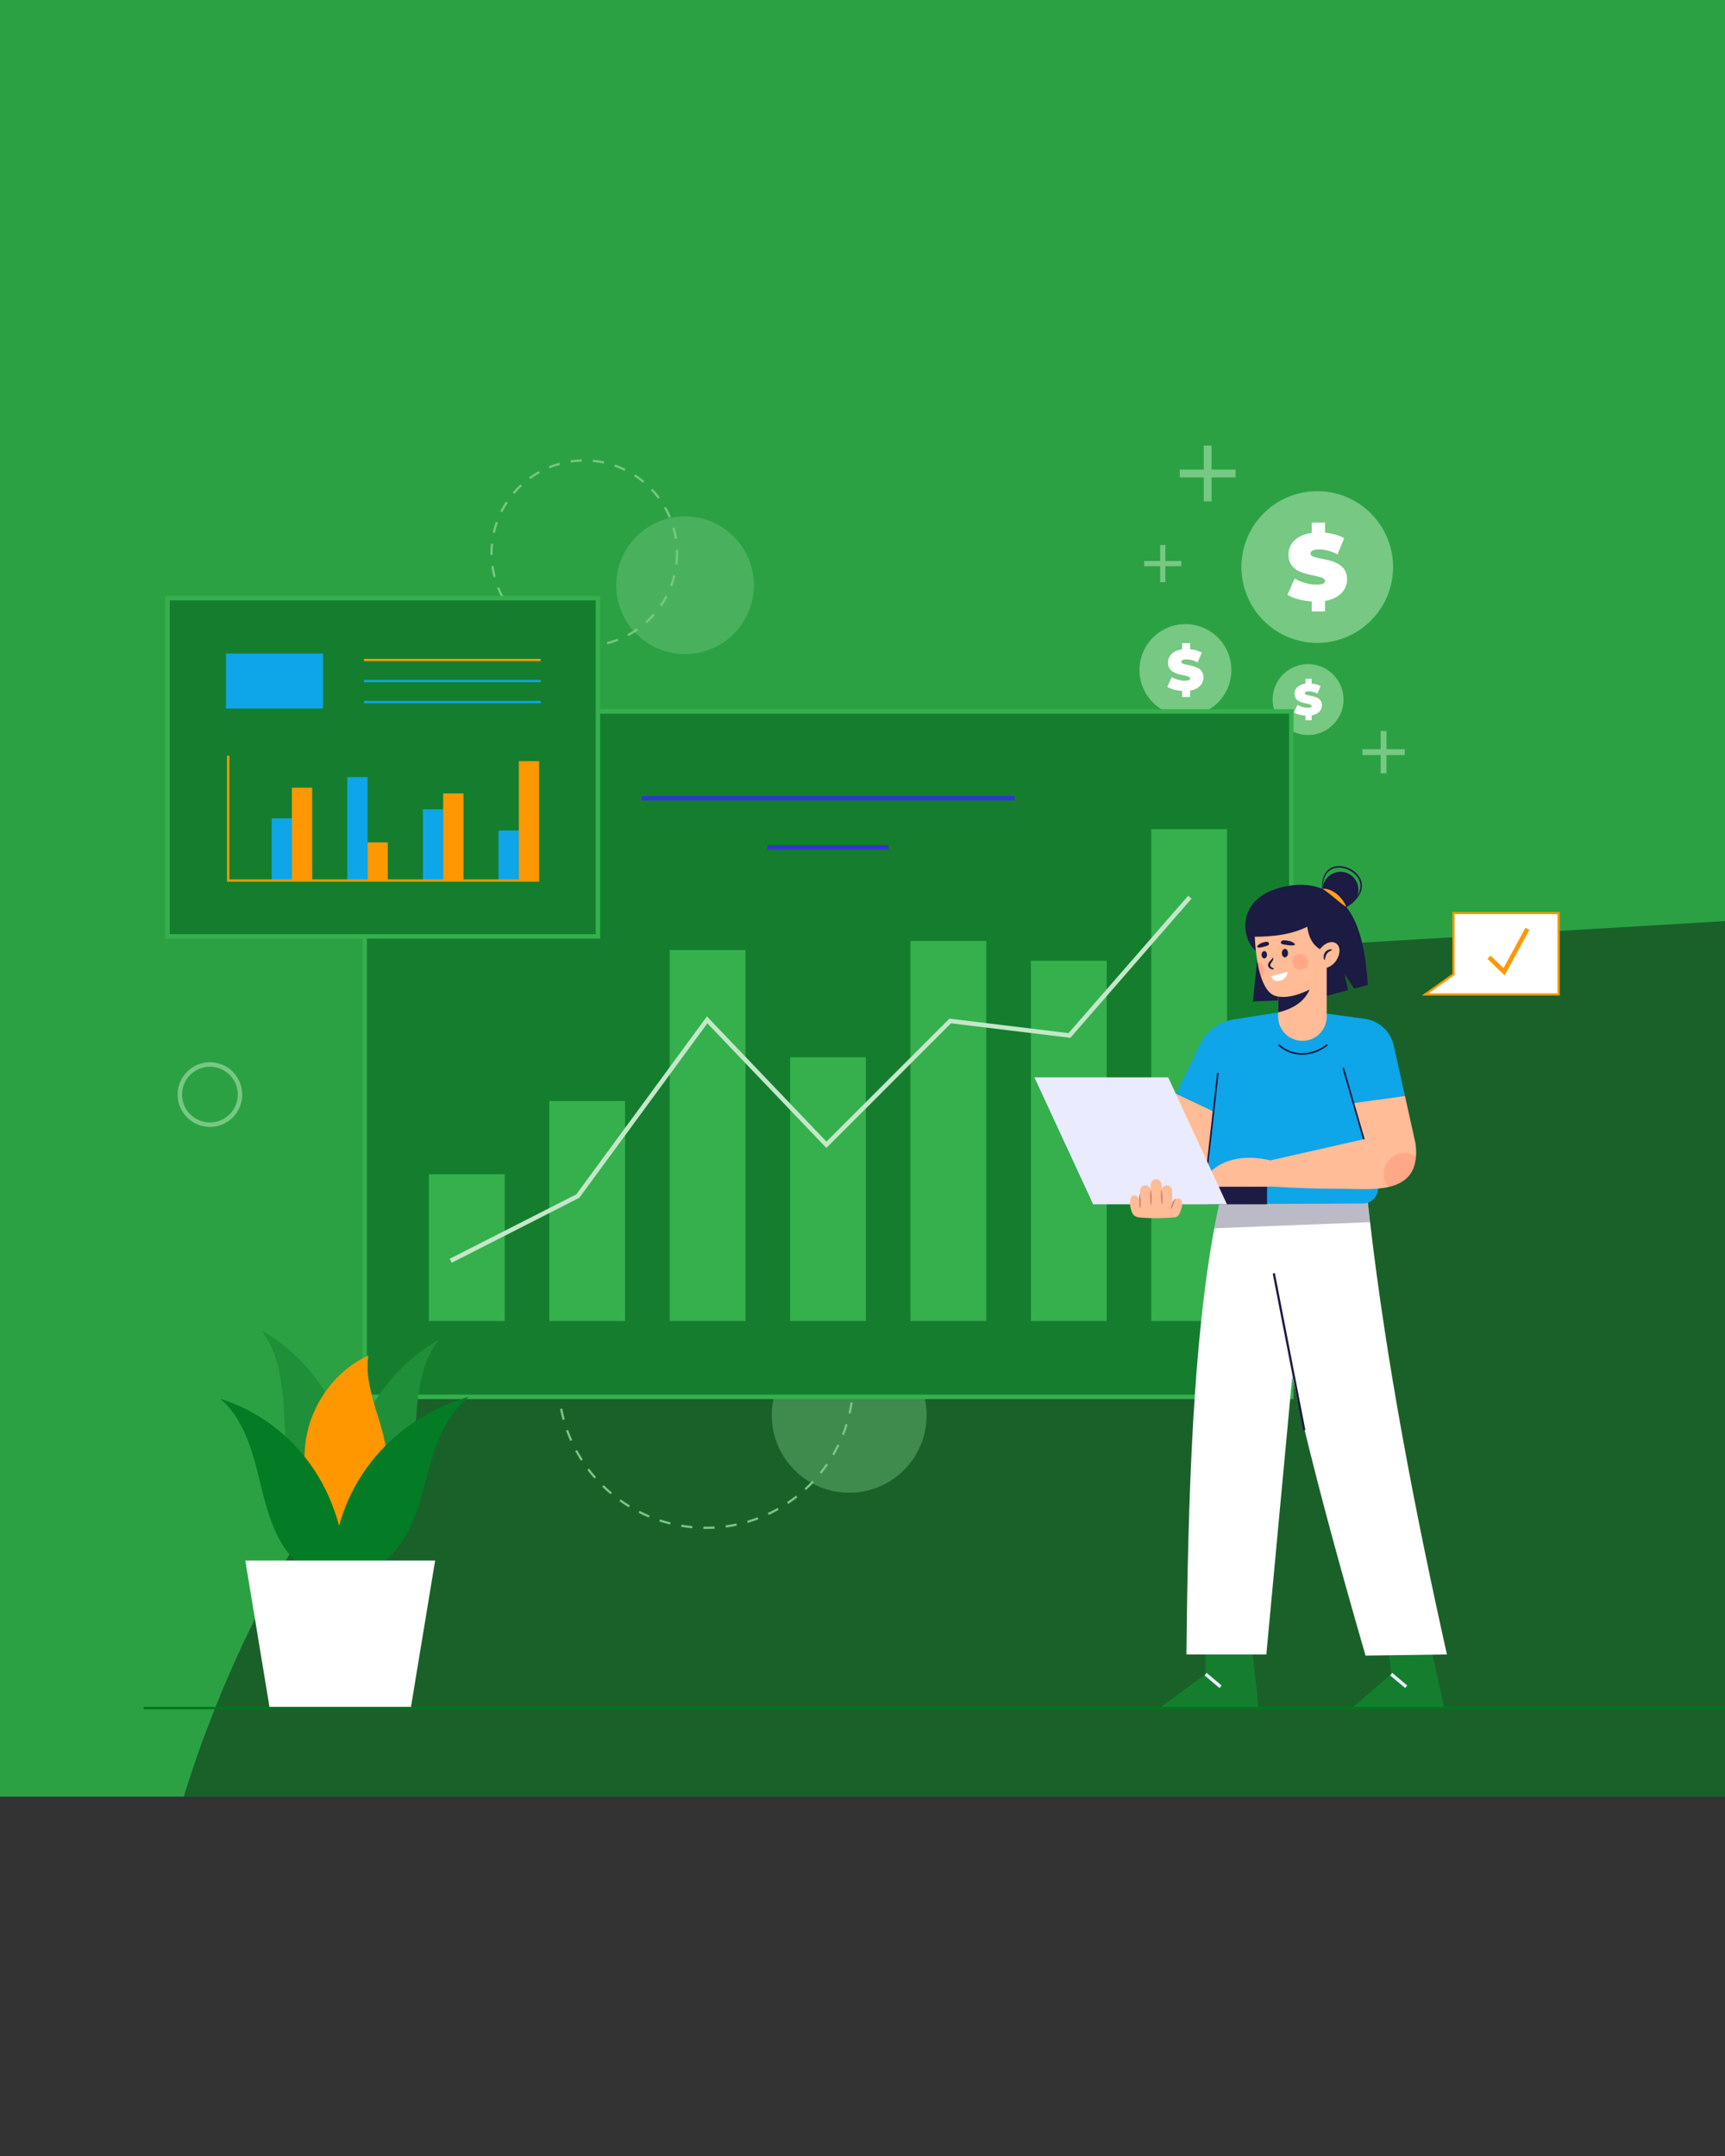 <svg width="720" height="900" viewBox="0 0 720 900" fill="none" xmlns="http://www.w3.org/2000/svg">
<rect x="0" y="0" width="720" height="900" fill="#333333" stroke="none"/>
<g clip-path="url(#clip0_2_37937)">
<rect width="720" height="900" fill="#2CA144"/>
<path d="M54 900C54 632.673 262.307 411.645 529.165 395.818L720 384.5V900H54Z" fill="black" fill-opacity="0.4"/>
<path d="M572.18 259.087C584.539 246.722 584.539 226.674 572.18 214.309C559.822 201.944 539.785 201.944 527.427 214.309C515.069 226.674 515.069 246.722 527.427 259.087C539.785 271.452 559.822 271.452 572.18 259.087Z" fill="#76C882"/>
<path d="M553.06 250.873V255.253H547.494V251.067C543.548 250.828 539.725 249.767 537.358 248.303L540.354 241.517C542.96 243.055 546.43 244.042 549.467 244.042C552.11 244.042 553.06 243.491 553.06 242.541C553.06 239.066 537.793 241.871 537.793 231.568C537.793 227.106 541.028 223.356 547.498 222.45V218.149H553.063V222.369C555.982 222.644 558.822 223.397 561.07 224.659L558.271 231.408C555.546 230.026 552.985 229.356 550.577 229.356C547.852 229.356 546.984 230.146 546.984 231.095C546.984 234.41 562.251 231.647 562.251 241.83C562.251 246.091 559.172 249.804 553.06 250.869V250.873Z" fill="white"/>
<path d="M494.786 298.893C505.374 298.893 513.957 290.305 513.957 279.711C513.957 269.118 505.374 260.53 494.786 260.53C484.198 260.53 475.615 269.118 475.615 279.711C475.615 290.305 484.198 298.893 494.786 298.893Z" fill="#76C882"/>
<path d="M496.759 288.297V290.949H493.39V288.412C491 288.267 488.681 287.623 487.248 286.736L489.064 282.624C490.643 283.555 492.746 284.155 494.585 284.155C496.186 284.155 496.759 283.82 496.759 283.246C496.759 281.142 487.508 282.84 487.508 276.598C487.508 273.894 489.466 271.622 493.386 271.074V268.467H496.755V271.026C498.523 271.193 500.243 271.648 501.606 272.415L499.908 276.505C498.259 275.667 496.707 275.261 495.248 275.261C493.598 275.261 493.074 275.741 493.074 276.315C493.074 278.322 502.324 276.65 502.324 282.818C502.324 285.399 500.459 287.649 496.755 288.293L496.759 288.297Z" fill="white"/>
<path d="M560.387 295.37C562.233 287.407 557.278 279.454 549.319 277.607C541.36 275.759 533.411 280.718 531.565 288.681C529.719 296.644 534.674 304.597 542.633 306.444C550.592 308.292 558.541 303.334 560.387 295.37Z" fill="#76C882"/>
<path d="M547.468 298.636V300.685H544.866V298.729C543.023 298.618 541.233 298.122 540.127 297.437L541.527 294.264C542.744 294.982 544.367 295.444 545.785 295.444C547.021 295.444 547.464 295.187 547.464 294.744C547.464 293.12 540.328 294.431 540.328 289.615C540.328 287.53 541.84 285.775 544.866 285.354V283.343H547.468V285.317C548.83 285.447 550.159 285.798 551.213 286.39L549.903 289.545C548.629 288.9 547.431 288.584 546.307 288.584C545.033 288.584 544.628 288.952 544.628 289.396C544.628 290.945 551.764 289.653 551.764 294.413C551.764 296.405 550.327 298.141 547.468 298.64V298.636Z" fill="white"/>
<path d="M486.4 227.512H484.237V243.025H486.4V227.512Z" fill="#76C882"/>
<path d="M493.07 234.188H477.566V236.352H493.07V234.188Z" fill="#76C882"/>
<path d="M505.697 186H502.448V209.301H505.697V186Z" fill="#76C882"/>
<path d="M515.718 196.022H492.43V199.274H515.718V196.022Z" fill="#76C882"/>
<path d="M578.727 305.151H576.266V322.795H578.727V305.151Z" fill="#76C882"/>
<path d="M586.314 312.742H568.68V315.204H586.314V312.742Z" fill="#76C882"/>
<path opacity="0.4" d="M306.241 264.613C317.453 253.395 317.453 235.208 306.241 223.991C295.03 212.773 276.853 212.773 265.642 223.991C254.43 235.208 254.43 253.395 265.642 264.613C276.853 275.83 295.03 275.83 306.241 264.613Z" fill="#76C882"/>
<path opacity="0.4" d="M354.453 623.138C372.296 623.138 386.761 608.665 386.761 590.812C386.761 572.959 372.296 558.486 354.453 558.486C336.61 558.486 322.145 572.959 322.145 590.812C322.145 608.665 336.61 623.138 354.453 623.138Z" fill="#76C882"/>
<path d="M294.62 638.227C294.282 638.227 293.943 638.227 293.604 638.219L293.619 637.288C295.153 637.314 296.709 637.281 298.235 637.191L298.291 638.123C297.077 638.193 295.845 638.231 294.62 638.231V638.227ZM288.925 637.97C287.373 637.828 285.809 637.627 284.279 637.37L284.432 636.454C285.939 636.707 287.48 636.905 289.007 637.046L288.921 637.974L288.925 637.97ZM302.951 637.672L302.829 636.748C304.347 636.543 305.877 636.279 307.378 635.962L307.571 636.875C306.052 637.199 304.496 637.467 302.955 637.676L302.951 637.672ZM279.689 636.417C278.178 636.044 276.663 635.605 275.185 635.12L275.475 634.234C276.927 634.715 278.42 635.143 279.909 635.512L279.685 636.417H279.689ZM312.109 635.724L311.848 634.83C313.319 634.398 314.793 633.903 316.222 633.362L316.55 634.234C315.094 634.785 313.602 635.288 312.105 635.724H312.109ZM270.789 633.482C269.352 632.882 267.918 632.219 266.53 631.515L266.951 630.684C268.317 631.381 269.728 632.033 271.146 632.621L270.789 633.482ZM320.864 632.413L320.47 631.571C321.858 630.923 323.236 630.211 324.572 629.459L325.03 630.271C323.675 631.035 322.275 631.757 320.868 632.416L320.864 632.413ZM262.435 629.232C261.106 628.424 259.792 627.552 258.526 626.643L259.07 625.887C260.317 626.781 261.612 627.638 262.923 628.435L262.439 629.232H262.435ZM329.017 627.813L328.499 627.038C329.776 626.185 331.031 625.273 332.237 624.33L332.81 625.064C331.585 626.021 330.309 626.949 329.017 627.813ZM254.822 623.768C253.628 622.77 252.459 621.708 251.346 620.624L251.997 619.958C253.095 621.027 254.245 622.069 255.422 623.056L254.822 623.772V623.768ZM336.391 622.036L335.766 621.347C336.897 620.315 338.003 619.224 339.057 618.11L339.734 618.747C338.666 619.879 337.541 620.986 336.391 622.036ZM248.114 617.227C247.083 616.062 246.086 614.84 245.148 613.6L245.888 613.037C246.812 614.259 247.794 615.462 248.811 616.613L248.114 617.227ZM342.816 615.22L342.094 614.635C343.062 613.439 343.993 612.195 344.864 610.94L345.627 611.469C344.745 612.747 343.795 614.009 342.816 615.224V615.22ZM242.46 609.76C241.615 608.448 240.811 607.093 240.074 605.726L240.893 605.283C241.622 606.627 242.411 607.964 243.245 609.253L242.464 609.76H242.46ZM348.147 607.514L347.343 607.044C348.117 605.718 348.854 604.351 349.524 602.973L350.362 603.383C349.681 604.783 348.933 606.173 348.147 607.517V607.514ZM237.996 601.528C237.36 600.109 236.772 598.645 236.247 597.185L237.122 596.869C237.639 598.31 238.22 599.748 238.845 601.148L237.996 601.528ZM352.261 599.088L351.397 598.746C351.963 597.319 352.48 595.856 352.938 594.388L353.828 594.664C353.362 596.153 352.838 597.643 352.264 599.088H352.261ZM234.829 592.716C234.415 591.215 234.054 589.68 233.756 588.153L234.669 587.974C234.963 589.479 235.316 590.991 235.726 592.47L234.829 592.716ZM355.045 590.138L354.137 589.93C354.479 588.436 354.77 586.909 354.997 585.393L355.916 585.531C355.685 587.073 355.387 588.622 355.041 590.138H355.045ZM233.031 583.52C232.848 581.974 232.725 580.402 232.658 578.849L233.589 578.808C233.652 580.342 233.775 581.888 233.954 583.412L233.031 583.52ZM356.445 580.871L355.518 580.801C355.629 579.277 355.689 577.724 355.689 576.186H356.62C356.62 577.746 356.56 579.322 356.445 580.871ZM355.685 575.564C355.67 574.029 355.596 572.476 355.469 570.949L356.396 570.871C356.527 572.42 356.601 573.992 356.616 575.553L355.685 575.56V575.564ZM233.567 574.186L232.636 574.156C232.684 572.595 232.796 571.023 232.96 569.481L233.887 569.582C233.723 571.102 233.615 572.651 233.567 574.189V574.186ZM354.904 566.368C354.658 564.852 354.353 563.328 353.995 561.839L354.9 561.623C355.265 563.135 355.574 564.68 355.823 566.219L354.904 566.368ZM234.553 565.008L233.637 564.837C233.92 563.302 234.266 561.764 234.665 560.263L235.566 560.501C235.175 561.98 234.832 563.496 234.557 565.008H234.553ZM352.744 557.395C352.275 555.939 351.743 554.479 351.162 553.06L352.022 552.706C352.61 554.147 353.154 555.63 353.63 557.108L352.744 557.395ZM236.913 556.088L236.035 555.782C236.548 554.311 237.122 552.84 237.743 551.413L238.596 551.786C237.982 553.19 237.416 554.639 236.913 556.092V556.088ZM349.253 548.858C348.568 547.491 347.819 546.128 347.034 544.813L347.831 544.333C348.631 545.67 349.39 547.052 350.087 548.441L349.253 548.858ZM240.602 547.622L239.78 547.186C240.509 545.808 241.298 544.445 242.129 543.126L242.914 543.622C242.095 544.918 241.317 546.262 240.599 547.618L240.602 547.622ZM344.514 540.947C343.628 539.696 342.686 538.459 341.711 537.282L342.429 536.69C343.419 537.889 344.376 539.141 345.277 540.415L344.518 540.951L344.514 540.947ZM245.527 539.815L244.779 539.26C245.706 538.008 246.692 536.779 247.712 535.602L248.416 536.213C247.411 537.372 246.439 538.586 245.527 539.819V539.815ZM338.636 533.833C337.571 532.727 336.454 531.651 335.312 530.626L335.933 529.934C337.091 530.973 338.226 532.068 339.306 533.189L338.636 533.833ZM251.565 532.835L250.91 532.176C252.016 531.077 253.173 530.008 254.357 528.999L254.96 529.706C253.795 530.701 252.652 531.755 251.565 532.835ZM331.76 527.68C330.543 526.749 329.277 525.848 327.993 525.006L328.503 524.227C329.806 525.08 331.094 525.993 332.326 526.943L331.76 527.68ZM258.582 526.842L258.031 526.09C259.286 525.17 260.592 524.287 261.914 523.468L262.405 524.257C261.102 525.065 259.818 525.937 258.582 526.842ZM324.036 522.63C322.692 521.888 321.304 521.192 319.908 520.555L320.295 519.706C321.709 520.35 323.12 521.061 324.486 521.814L324.036 522.63ZM266.411 521.97L265.979 521.143C267.36 520.425 268.782 519.747 270.212 519.136L270.576 519.993C269.173 520.596 267.77 521.259 266.411 521.97ZM315.634 518.797C314.194 518.268 312.719 517.791 311.245 517.374L311.498 516.476C312.995 516.901 314.495 517.385 315.958 517.922L315.638 518.797H315.634ZM274.883 518.339L274.582 517.456C276.052 516.953 277.564 516.503 279.071 516.111L279.302 517.013C277.817 517.396 276.331 517.84 274.88 518.335L274.883 518.339ZM306.76 516.29C305.263 515.989 303.729 515.739 302.203 515.549L302.319 514.625C303.867 514.819 305.423 515.072 306.942 515.378L306.756 516.29H306.76ZM283.814 516.033L283.65 515.117C285.176 514.845 286.736 514.625 288.288 514.469L288.381 515.396C286.851 515.553 285.314 515.769 283.81 516.033H283.814ZM297.606 515.154C296.072 515.08 294.516 515.065 292.99 515.102L292.964 514.171C294.516 514.13 296.094 514.149 297.651 514.223L297.606 515.154Z" fill="#76C882"/>
<path d="M244.235 270.147L244.228 269.216C245.761 269.201 247.303 269.097 248.81 268.903L248.929 269.827C247.384 270.024 245.806 270.132 244.239 270.147H244.235ZM239.537 269.909C237.981 269.738 236.421 269.47 234.899 269.112L235.111 268.207C236.596 268.553 238.119 268.818 239.638 268.985L239.537 269.913V269.909ZM253.549 268.944L253.318 268.043C254.8 267.667 256.27 267.197 257.692 266.646L258.027 267.514C256.568 268.08 255.06 268.561 253.545 268.944H253.549ZM230.387 267.76C228.921 267.22 227.469 266.587 226.073 265.875L226.497 265.045C227.86 265.741 229.274 266.359 230.707 266.885L230.387 267.76ZM262.308 265.547L261.869 264.724C263.213 264.005 264.531 263.197 265.781 262.322L266.314 263.086C265.029 263.983 263.682 264.81 262.304 265.547H262.308ZM222.019 263.484C220.723 262.612 219.465 261.648 218.281 260.624L218.888 259.92C220.046 260.918 221.274 261.86 222.54 262.709L222.019 263.48V263.484ZM270.003 260.165L269.381 259.473C270.52 258.456 271.607 257.357 272.616 256.21L273.316 256.824C272.285 258.001 271.168 259.126 270.003 260.169V260.165ZM214.909 257.342C213.855 256.188 212.861 254.955 211.953 253.681L212.712 253.141C213.598 254.385 214.57 255.588 215.597 256.716L214.909 257.342ZM276.205 253.107L275.438 252.582C276.301 251.319 277.102 249.997 277.805 248.641L278.632 249.073C277.909 250.459 277.09 251.819 276.205 253.107ZM209.459 249.692C208.711 248.317 208.037 246.883 207.46 245.435L208.324 245.092C208.886 246.507 209.545 247.908 210.274 249.249L209.459 249.696V249.692ZM280.556 244.772L279.685 244.444C280.225 243.014 280.683 241.535 281.044 240.052L281.948 240.272C281.576 241.792 281.111 243.308 280.556 244.772ZM205.986 240.961C205.588 239.449 205.279 237.896 205.063 236.346L205.986 236.22C206.194 237.736 206.496 239.252 206.887 240.727L205.986 240.965V240.961ZM282.786 235.639L281.863 235.527C282.041 234.015 282.135 232.473 282.135 230.938C282.135 230.476 282.127 230.011 282.108 229.549L283.039 229.516C283.058 229.989 283.065 230.465 283.065 230.938C283.065 232.506 282.972 234.089 282.786 235.635V235.639ZM204.702 231.653C204.698 231.415 204.694 231.18 204.694 230.942C204.694 229.612 204.761 228.268 204.895 226.953L205.822 227.046C205.692 228.331 205.625 229.642 205.625 230.942C205.625 231.173 205.625 231.408 205.632 231.639L204.702 231.653ZM281.673 224.975C281.438 223.463 281.107 221.955 280.69 220.487L281.587 220.234C282.012 221.739 282.35 223.284 282.592 224.834L281.673 224.979V224.975ZM206.559 222.506L205.651 222.301C205.993 220.774 206.436 219.25 206.961 217.776L207.836 218.088C207.322 219.526 206.894 221.012 206.559 222.506ZM279.175 216.148C278.587 214.74 277.902 213.354 277.146 212.028L277.954 211.567C278.728 212.926 279.428 214.345 280.031 215.787L279.171 216.148H279.175ZM209.638 213.861L208.804 213.444C209.504 212.047 210.293 210.673 211.156 209.365L211.934 209.879C211.093 211.157 210.319 212.498 209.638 213.861ZM274.641 208.181C273.733 206.956 272.739 205.771 271.693 204.657L272.37 204.017C273.446 205.153 274.462 206.367 275.393 207.626L274.645 208.181H274.641ZM214.693 206.203L213.982 205.6C214.994 204.408 216.085 203.261 217.232 202.199L217.865 202.881C216.744 203.92 215.676 205.037 214.689 206.203H214.693ZM268.342 201.51C267.17 200.531 265.923 199.614 264.642 198.787L265.148 198.005C266.459 198.854 267.736 199.793 268.938 200.795L268.342 201.51ZM221.416 199.961L220.869 199.208C222.134 198.288 223.467 197.435 224.833 196.676L225.287 197.488C223.955 198.229 222.652 199.063 221.42 199.961H221.416ZM260.644 196.527C259.271 195.856 257.845 195.264 256.4 194.761L256.706 193.882C258.184 194.392 259.647 195.003 261.054 195.689L260.644 196.527ZM229.423 195.499L229.069 194.638C230.517 194.046 232.018 193.536 233.525 193.126L233.771 194.024C232.301 194.426 230.834 194.925 229.423 195.502V195.499ZM251.974 193.525C250.485 193.204 248.955 192.97 247.433 192.828L247.518 191.901C249.078 192.046 250.642 192.284 252.168 192.612L251.971 193.521L251.974 193.525ZM238.268 193.078L238.134 192.158C239.675 191.93 241.253 191.793 242.821 191.752L242.847 192.683C241.317 192.724 239.776 192.858 238.272 193.078H238.268Z" fill="#76C882"/>
<path d="M87.621 470.426C80.179 470.426 74.126 464.37 74.126 456.925C74.126 449.479 80.179 443.423 87.621 443.423C95.062 443.423 101.115 449.479 101.115 456.925C101.115 464.37 95.062 470.426 87.621 470.426ZM87.621 445.285C81.207 445.285 75.987 450.507 75.987 456.925C75.987 463.342 81.207 468.564 87.621 468.564C94.034 468.564 99.254 463.342 99.254 456.925C99.254 450.507 94.034 445.285 87.621 445.285Z" fill="#76C882"/>
<path d="M538.98 296.986H152.21V583.096H538.98V296.986Z" fill="#147E2E"/>
<path d="M539.911 584.028H151.279V296.055H539.911V584.028ZM153.141 582.166H538.05V297.918H153.141V582.166Z" fill="#35B04D"/>
<path d="M210.654 490.171H179.013V551.437H210.654V490.171Z" fill="#35B04D"/>
<path d="M260.909 459.618H229.267V551.437H260.909V459.618Z" fill="#35B04D"/>
<path d="M311.164 396.605H279.522V551.437H311.164V396.605Z" fill="#35B04D"/>
<path d="M361.419 441.34H329.777V551.436H361.419V441.34Z" fill="#35B04D"/>
<path d="M411.674 392.786H380.032V551.436H411.674V392.786Z" fill="#35B04D"/>
<path d="M461.927 401.075H430.286V551.438H461.927V401.075Z" fill="#35B04D"/>
<path d="M512.182 346.137H480.541V551.438H512.182V346.137Z" fill="#35B04D"/>
<path d="M188.554 527.127L187.709 525.466L240.558 498.563L295.06 424.287L344.961 476.547L396.258 425.218L446.007 431.267L495.937 373.908L497.341 375.133L446.762 433.233L396.932 427.177L344.928 479.21L295.25 427.181L241.798 500.023L188.554 527.127Z" fill="#C4E7C9"/>
<path d="M423.459 332.305H267.733V334.168H423.459V332.305Z" fill="#3335CF"/>
<path d="M370.895 352.79H320.298V354.653H370.895V352.79Z" fill="#3335CF"/>
<path d="M145.963 637.807C148.997 621.798 147.024 604.762 140.424 590.016C133.824 575.27 122.634 562.897 109.035 555.306C115.922 564.048 117.698 576.045 118.398 587.424C119.094 598.806 119.045 610.554 123.17 621.079C127.294 631.605 137.036 640.719 147.69 639.397L145.959 637.803L145.963 637.807Z" fill="#208F39"/>
<path d="M146.187 641.842C143.153 625.834 145.126 608.797 151.727 594.052C158.327 579.306 169.517 566.933 183.115 559.342C176.228 568.084 174.453 580.081 173.753 591.459C173.057 602.842 173.105 614.589 168.981 625.115C164.852 635.641 155.114 644.755 144.46 643.433L146.191 641.838L146.187 641.842Z" fill="#208F39"/>
<path d="M133.977 634.228C127.113 622.797 125.24 608.13 128.989 595.168C132.738 582.206 142.04 571.189 153.755 565.833C151.291 582.225 163.464 598.055 161.286 614.491C159.879 625.133 151.89 634.437 142.055 636.902L133.977 634.228Z" fill="#FF9800"/>
<path d="M138.973 656.224C138.943 639.892 144.557 623.6 154.727 610.512C164.893 597.428 179.556 587.624 195.857 583.013C186.603 590.15 182.229 601.543 179.154 612.561C176.075 623.574 173.738 635.11 167.115 644.57C160.493 654.034 148.067 660.94 136.776 657.424L138.976 656.221L138.973 656.224Z" fill="#037C25"/>
<path d="M144.103 657.102C144.129 640.77 138.973 624.478 129.64 611.39C120.308 598.305 106.847 588.502 91.882 583.891C100.381 591.027 104.394 602.421 107.219 613.438C110.045 624.452 112.193 635.987 118.272 645.448C124.351 654.912 135.76 661.818 146.124 658.302L144.103 657.098V657.102Z" fill="#037C25"/>
<path d="M171.486 712.832H112.528L102.392 651.41H181.623L171.486 712.832Z" fill="white"/>
<path d="M249.574 249.689H69.93V390.878H249.574V249.689Z" fill="#147E2E"/>
<path d="M250.505 391.81H69V248.759H250.505V391.81ZM70.861 389.948H248.643V250.621H70.861V389.948Z" fill="#35B04D"/>
<path d="M134.852 272.821H94.336V295.776H134.852V272.821Z" fill="#0EA5E9"/>
<path d="M225.65 275.035H151.94V276.011H225.65V275.035Z" fill="#FF9800"/>
<path d="M225.65 283.81H151.94V284.786H225.65V283.81Z" fill="#0EA5E9"/>
<path d="M225.65 292.586H151.94V293.562H225.65V292.586Z" fill="#0EA5E9"/>
<path d="M121.842 341.577H113.38V367.806H121.842V341.577Z" fill="#0EA5E9"/>
<path d="M130.303 328.814H121.842V367.803H130.303V328.814Z" fill="#FF9800"/>
<path d="M153.409 324.403H144.947V367.642H153.409V324.403Z" fill="#0EA5E9"/>
<path d="M161.87 351.638H153.409V367.639H161.87V351.638Z" fill="#FF9800"/>
<path d="M184.977 337.827H176.515V367.769H184.977V337.827Z" fill="#0EA5E9"/>
<path d="M193.437 331.208H184.976V367.769H193.437V331.208Z" fill="#FF9800"/>
<path d="M216.544 346.694H208.082V367.574H216.544V346.694Z" fill="#0EA5E9"/>
<path d="M225.004 317.758H216.543V367.579H225.004V317.758Z" fill="#FF9800"/>
<path d="M225.006 368.066H94.749V315.478H95.725V367.087H225.006V368.066Z" fill="#FF9800"/>
<path d="M597.187 687.618L602.771 712.599L564.845 712.525L580.666 698.863L579.505 686.453L597.187 687.618Z" fill="#147E2E"/>
<path d="M581.111 698.308L580.213 699.378L586.494 704.659L587.392 703.589L581.111 698.308Z" fill="#EBEBFF"/>
<path d="M522.501 687.226L525.293 712.602H484.579L503.192 698.865V686.295L522.501 687.226Z" fill="#147E2E"/>
<path d="M503.637 698.313L502.739 699.382L509.021 704.663L509.919 703.594L503.637 698.313Z" fill="#EBEBFF"/>
<path d="M603.932 690.644L597.883 690.726L579.929 690.968L569.963 691.109C560.192 657.316 551.042 624.197 543.559 592.899C542.089 586.764 540.682 580.689 539.364 574.715C534.439 552.543 530.512 531.454 528.01 511.907C527.47 507.706 526.998 503.582 526.596 499.534C526.268 496.301 525.992 493.12 525.758 489.98L570.429 497.429C570.875 501.664 571.348 505.91 571.851 510.186C578.581 567.888 590.073 628.536 603.932 690.644Z" fill="white"/>
<path d="M546.699 496.032L545.284 511.229L539.581 572.387L539.369 574.715L528.555 690.644H495.208C495.871 623.582 498.056 559.835 506.841 512.748C507.481 509.273 508.17 505.903 508.889 502.618L526.6 499.534L546.702 496.032H546.699Z" fill="white"/>
<path d="M532.13 531.444L531.217 531.622L543.939 597.111L544.853 596.934L532.13 531.444Z" fill="#1B1B43"/>
<path opacity="0.3" d="M571.855 510.185L545.284 511.228L528.011 511.906L506.841 512.744C507.481 509.269 508.17 505.898 508.888 502.613L526.6 499.529C526.273 496.296 525.997 493.116 525.763 489.976L570.433 497.425C570.88 501.66 571.353 505.906 571.855 510.182V510.185Z" fill="#1B1B43"/>
<path d="M522.151 426.203L539.264 424.061L574.989 431.552L575.194 495.991C575.201 497.757 574.476 499.448 573.191 500.662C572.011 501.779 570.448 502.401 568.825 502.409L508.888 502.614L497.337 467.725L508.46 434.762L522.151 426.199V426.203Z" fill="#0EA5E9"/>
<path d="M543.497 440.324C539.804 440.324 536.219 439.009 533.431 436.383L533.911 435.873C539.227 440.879 547.58 440.871 553.771 435.854L554.21 436.398C550.983 439.013 547.186 440.32 543.5 440.32L543.497 440.324Z" fill="#1B1B43"/>
<path d="M581.749 436.443C580.446 430.566 575.621 426.119 569.658 425.299L546.85 422.163L560.653 445.751L564.919 460.512L586.413 457.48L581.749 436.443Z" fill="#0EA5E9"/>
<path d="M591.014 482.719C590.475 490.697 585.654 494.098 579.53 495.495C573.146 496.947 565.355 496.232 559.503 496.251C549.88 496.28 540.257 495.86 530.646 495.338L506.218 495.569L503.426 491.219C506.609 486.723 515.216 480.827 530.255 484.395L569.267 475.549L564.919 460.509L586.417 457.485L590.817 477.348C591.078 479.341 591.134 481.118 591.014 482.723V482.719Z" fill="#FFBC96"/>
<path d="M486.207 466.472L501.562 485.791L504.354 486.492L506.655 464.002L490.942 456.583L486.207 466.472Z" fill="#FFBC96"/>
<path d="M537.391 422.005L514.966 425.555C508.757 426.538 503.43 430.512 500.713 436.181L490.941 456.581L506.654 464L508.307 447.847L537.387 422.005H537.391Z" fill="#0EA5E9"/>
<path opacity="0.2" d="M591.015 482.717C590.475 490.695 585.654 494.095 579.531 495.492C578.31 493.995 577.565 492.077 577.565 489.98C577.565 485.182 581.455 481.29 586.25 481.29C588.011 481.29 589.645 481.823 591.015 482.717Z" fill="#FE5B52"/>
<path d="M507.992 447.822L503.084 491.194L503.779 491.272L508.688 447.901L507.992 447.822Z" fill="#1B1B43"/>
<path d="M560.989 445.683L560.32 445.876L568.928 475.675L569.597 475.482L560.989 445.683Z" fill="#1B1B43"/>
<path d="M551.914 371.034C551.795 369.459 551.869 367.842 552.353 366.3C552.826 364.766 553.827 363.332 555.253 362.486C555.964 362.069 556.75 361.786 557.557 361.648C558.365 361.507 559.188 361.507 559.996 361.6C561.611 361.79 563.16 362.375 564.522 363.254C565.881 364.129 567.05 365.351 567.768 366.833C568.502 368.304 568.662 370.07 568.204 371.642C567.753 373.225 566.808 374.588 565.714 375.739C564.597 376.878 563.324 377.839 561.98 378.666L561.831 378.439C563.104 377.538 564.325 376.558 565.356 375.407C566.387 374.267 567.244 372.945 567.616 371.481C567.992 370.029 567.858 368.461 567.173 367.124C566.51 365.775 565.412 364.662 564.146 363.831C562.881 362.997 561.421 362.434 559.921 362.248C558.425 362.051 556.865 362.267 555.555 362.993C554.244 363.727 553.299 365.008 552.804 366.449C552.547 367.168 552.387 367.924 552.29 368.692C552.197 369.459 552.182 370.237 552.189 371.02L551.918 371.034H551.914Z" fill="#1B1B43"/>
<path d="M559.53 378.858C563.65 378.858 566.99 375.516 566.99 371.394C566.99 367.271 563.65 363.929 559.53 363.929C555.41 363.929 552.07 367.271 552.07 371.394C552.07 375.516 555.41 378.858 559.53 378.858Z" fill="#1B1B43"/>
<path d="M565.181 412.694L561.179 406.567L562.724 413.346L548.913 416.996L522.967 418.047L525.059 397.442C518.433 394.183 513.731 373.176 538.888 369.638C543.46 368.993 548.15 369.407 552.394 371.202C565.33 376.677 569.704 391.192 570.895 411.186L565.181 412.694Z" fill="#1B1B43"/>
<path d="M543.62 434.499C538.021 434.499 533.483 429.958 533.483 424.356V402.374H553.757V424.356C553.757 429.958 549.219 434.499 543.62 434.499Z" fill="#FFBC96"/>
<path d="M547.209 411.612C545.038 418.011 539.957 421.006 533.483 422.63V413.087L547.209 411.612Z" fill="#1B1B43"/>
<path d="M553.324 381.035L552.668 409.513C552.668 409.513 540.704 418.225 532.328 415.722C529.518 414.884 527.608 411.689 526.316 407.714C525.702 405.826 525.229 403.748 524.857 401.662C523.547 394.168 523.61 386.514 523.61 386.514L553.324 381.039V381.035Z" fill="#FFBC96"/>
<path d="M528.845 398.552C528.845 399.397 528.339 400.086 527.71 400.086C527.081 400.086 526.574 399.401 526.574 398.552C526.574 397.702 527.081 397.017 527.71 397.017C528.339 397.017 528.845 397.702 528.845 398.552Z" fill="#1B1B43"/>
<path d="M536.323 399.655C537.03 399.655 537.604 398.86 537.604 397.879C537.604 396.897 537.03 396.102 536.323 396.102C535.616 396.102 535.043 396.897 535.043 397.879C535.043 398.86 535.616 399.655 536.323 399.655Z" fill="#1B1B43"/>
<path d="M540.5 394.261C540.455 394.697 539 394.798 537.384 394.514C535.768 394.231 534.395 394.313 534.655 393.241C534.868 392.362 536.144 392.436 537.756 392.719C539.372 393.002 540.537 393.881 540.5 394.261Z" fill="#1B1B43"/>
<path d="M524.713 395.241C524.769 395.669 526.008 395.65 527.367 395.241C528.726 394.827 529.898 394.797 529.634 393.751C529.418 392.894 528.339 393.073 526.98 393.486C525.621 393.9 524.665 394.872 524.713 395.244V395.241Z" fill="#1B1B43"/>
<path opacity="0.2" d="M546.057 401.58C546.057 403.413 544.572 404.899 542.741 404.899C540.909 404.899 539.424 403.413 539.424 401.58C539.424 399.747 540.909 398.261 542.741 398.261C544.572 398.261 546.057 399.747 546.057 401.58Z" fill="#FE5B52"/>
<path opacity="0.2" d="M527.799 404.959C527.799 406.114 527.211 407.119 526.317 407.715C525.703 405.827 525.231 403.749 524.858 401.663C526.515 401.849 527.799 403.253 527.799 404.959Z" fill="#FE5B52"/>
<path d="M531.465 399.903C531.502 400.197 531.432 400.503 531.32 400.771C531.205 401.039 531.052 401.274 530.899 401.486C530.594 401.911 530.296 402.283 530.218 402.618C530.177 402.779 530.188 402.95 530.233 403.118C530.27 403.281 530.363 403.43 530.497 403.576C530.765 403.862 531.19 404.082 531.651 404.25L531.618 404.611C531.071 404.674 530.475 404.574 529.961 404.194C529.704 404.008 529.489 403.728 529.373 403.404C529.273 403.088 529.228 402.73 529.321 402.395C529.515 401.728 529.95 401.33 530.293 400.976C530.65 400.618 530.952 400.313 531.108 399.881L531.473 399.903H531.465Z" fill="#1B1B43"/>
<path d="M530.587 407.458C531.808 411.358 537.042 409.38 537.451 405.711L530.587 407.458Z" fill="white"/>
<path d="M522.616 391.048C531.376 391.033 538.728 390.225 545.648 386.858C546.392 392.575 548.846 395.335 552.162 396.87L559.142 391.052L555.535 379.297L536.572 378.25L521.917 385.584L522.613 391.056L522.616 391.048Z" fill="#1B1B43"/>
<path d="M557.663 401.064C559.55 398.381 559.566 395.14 557.7 393.826C555.834 392.512 552.791 393.623 550.904 396.306C549.017 398.989 549 402.23 550.867 403.544C552.733 404.858 555.776 403.747 557.663 401.064Z" fill="#FFBC96"/>
<path d="M552.632 400.583C552.498 400.098 552.457 399.588 552.516 399.07C552.572 398.553 552.751 398.02 553.067 397.566C553.387 397.111 553.841 396.754 554.333 396.549C554.824 396.336 555.345 396.258 555.848 396.288L555.911 396.646C555.476 396.85 555.07 397.04 554.712 397.271C554.359 397.506 554.057 397.774 553.823 398.102C553.585 398.426 553.425 398.813 553.294 399.227C553.168 399.644 553.086 400.095 552.996 400.568L552.632 400.586V400.583Z" fill="#1B1B43"/>
<path d="M561.897 378.556C560.929 377.993 560.103 377.342 559.284 376.701L556.924 374.753C556.15 374.109 555.383 373.475 554.586 372.865C553.789 372.243 552.967 371.665 552.047 371.032C553.164 370.909 554.285 371.177 555.312 371.594C556.339 372.023 557.278 372.626 558.115 373.326C558.953 374.027 559.697 374.827 560.337 375.695C560.97 376.571 561.529 377.502 561.897 378.56V378.556Z" fill="#FFA121"/>
<path d="M528.859 495.414H504.197V502.706H528.859V495.414Z" fill="#1B1B43"/>
<path d="M512.108 502.711H456.269L431.764 449.747H487.602L512.108 502.711Z" fill="#EBEBFF"/>
<path d="M491.44 500.34C490.129 500.578 489.348 501.651 489.284 502.929V497.155C489.284 495.993 488.454 494.932 487.3 494.798C485.975 494.645 484.858 495.647 484.799 496.925V494.597C484.799 493.42 483.954 492.347 482.781 492.228C481.433 492.094 480.298 493.148 480.298 494.466V496.921C480.235 495.643 479.118 494.641 477.796 494.794C476.642 494.924 475.812 495.986 475.812 497.152V501.733C475.749 500.563 474.859 499.111 473.642 498.995C471.14 498.764 471.691 503.16 471.691 503.16C472.421 507.607 473.735 508.098 476.4 508.288C480.559 508.586 484.769 508.575 489.031 508.288C491.711 508.106 492.132 507.819 493.301 503.826C493.695 502.109 493.36 499.986 491.44 500.333V500.34Z" fill="#FFBC96"/>
<path d="M475.872 498.591C476.059 499.53 476.126 500.472 476.159 501.418C476.174 501.891 476.174 502.364 476.159 502.837C476.141 503.31 476.107 503.783 476.029 504.256L475.757 504.264C475.653 503.794 475.593 503.325 475.549 502.852C475.504 502.379 475.482 501.91 475.47 501.437C475.456 500.491 475.47 499.548 475.604 498.599L475.876 498.591H475.872Z" fill="#D28572"/>
<path d="M480.436 496.923C480.625 497.922 480.692 498.923 480.73 499.925C480.745 500.428 480.748 500.927 480.73 501.43C480.715 501.933 480.678 502.436 480.599 502.939L480.328 502.946C480.223 502.447 480.16 501.948 480.115 501.449C480.071 500.95 480.045 500.447 480.034 499.948C480.015 498.946 480.03 497.944 480.16 496.934L480.432 496.927L480.436 496.923Z" fill="#D28572"/>
<path d="M484.936 496.923C485.137 497.866 485.219 498.815 485.267 499.765C485.29 500.242 485.297 500.715 485.286 501.192C485.275 501.668 485.249 502.145 485.178 502.626L484.906 502.637C484.795 502.164 484.728 501.691 484.676 501.218C484.623 500.745 484.594 500.268 484.575 499.795C484.545 498.845 484.545 497.892 484.664 496.934L484.936 496.923Z" fill="#D28572"/>
<path d="M490.763 500.627C490.554 500.895 490.405 501.223 490.264 501.558C490.126 501.897 489.992 502.24 489.865 502.59C489.735 502.94 489.605 503.29 489.46 503.64C489.318 503.99 489.166 504.341 488.976 504.683L488.711 504.613C488.726 504.218 488.786 503.834 488.875 503.458C488.961 503.082 489.076 502.709 489.218 502.344C489.359 501.983 489.523 501.622 489.739 501.283C489.955 500.951 490.212 500.605 490.61 500.404L490.766 500.627H490.763Z" fill="#D28572"/>
<path d="M606.683 381.158V406.731L594.894 415.112H606.683H650.535V381.158H606.683Z" fill="white"/>
<path d="M651 415.578H593.438L606.217 406.494V380.697H651V415.578ZM596.352 414.647H650.069V381.628H607.148V406.974L596.352 414.647Z" fill="#FF9800"/>
<path d="M628.01 407.16L620.847 400.262L622.139 398.921L627.544 404.128L636.731 387.274L638.366 388.164L628.01 407.16Z" fill="#FF9800"/>
<path d="M60 713H728" stroke="#00761D"/>
</g>
<defs>
<clipPath id="clip0_2_37937">
<rect width="720" height="750" fill="white"/>
</clipPath>
</defs>
</svg>
